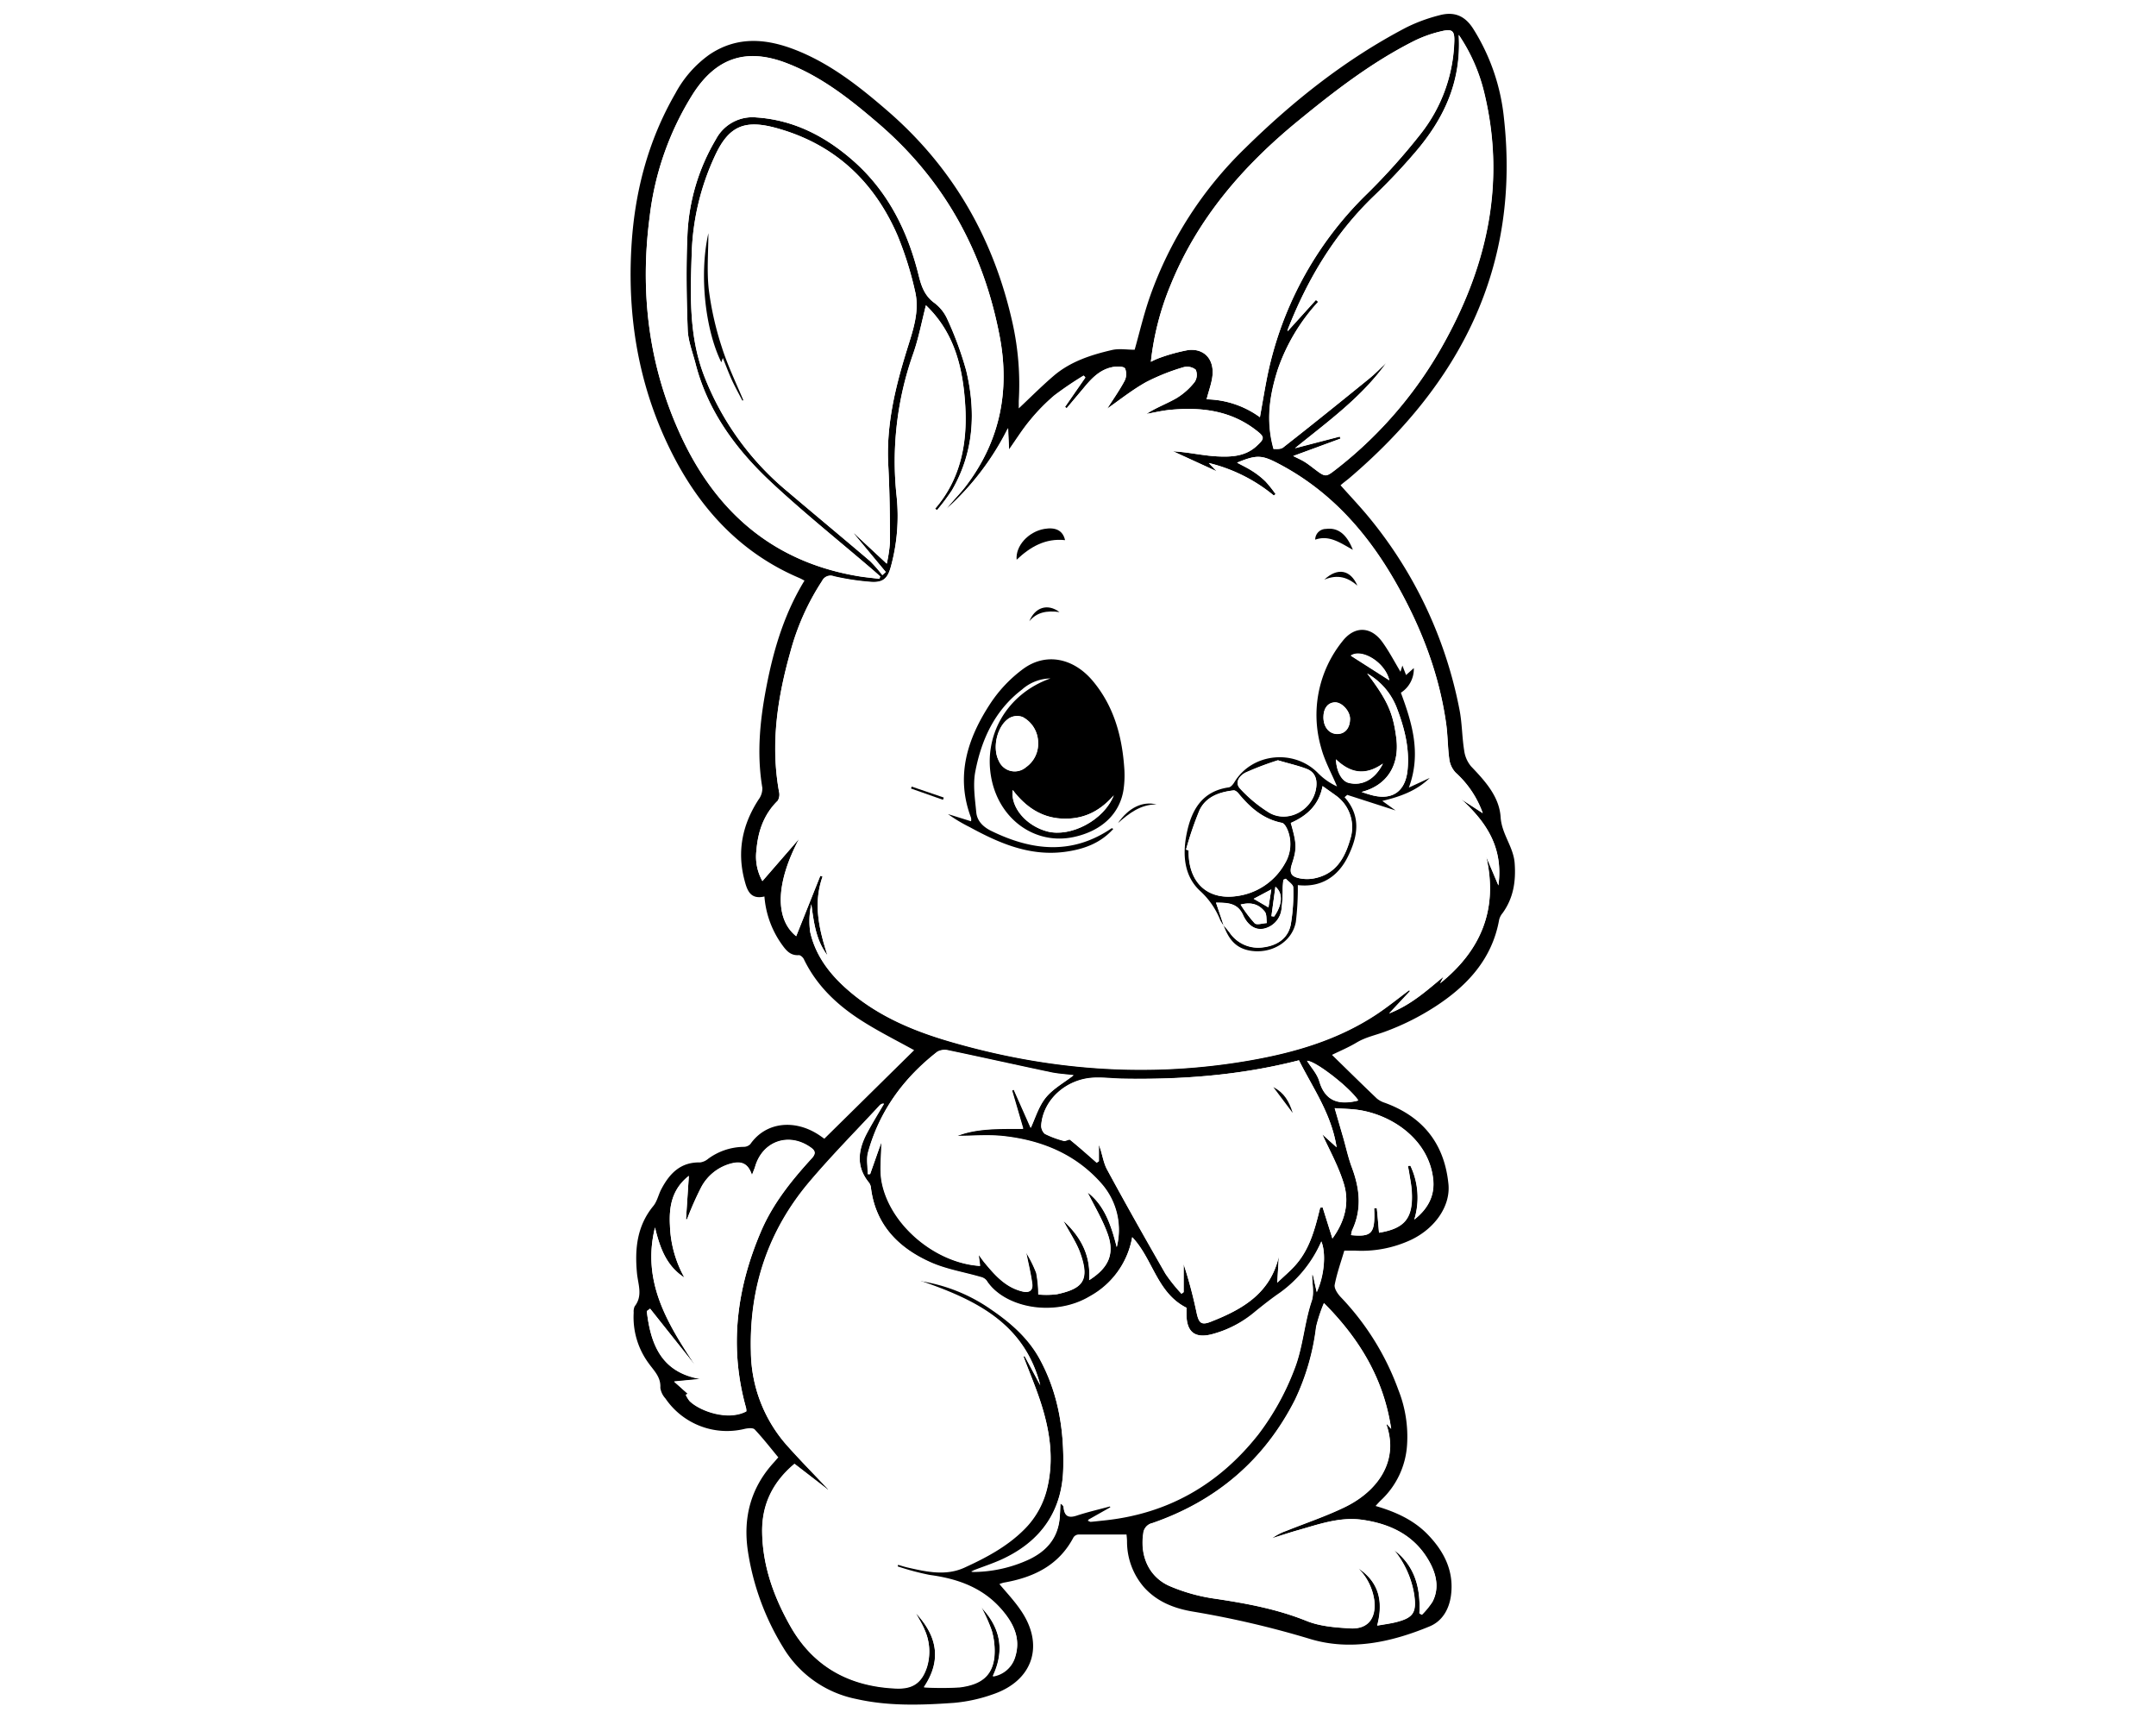 <svg xmlns="http://www.w3.org/2000/svg" viewBox="0 0 500 400"><defs><style>.cls-1{fill:#fff;}</style></defs><g id="Capa_1" data-name="Capa 1"><rect class="cls-1" width="500" height="400"/></g><g id="Capa_2" data-name="Capa 2"><path d="M308.9,244.61c3.52,3.44,6.94,6.81,10.41,10.12a5.51,5.51,0,0,0,1.87,1c8.82,3.23,13.8,9.48,14.73,18.84.5,5-3,10.19-8.59,12.89A27.13,27.13,0,0,1,314.26,290c-.78,0-1.56,0-2.5,0-.77,2.61-1.71,5.23-2.23,7.92-.16.83.66,2.06,1.35,2.8a61.42,61.42,0,0,1,13.43,21.61,29.28,29.28,0,0,1,2,12.75,19.19,19.19,0,0,1-6.07,12.82c-.4.38-.76.8-1.23,1.31,4.65,1.36,8.85,3.24,12.14,6.66,3.77,3.91,6.08,8.46,5.35,14.06-.42,3.21-2,6-5,7.22-8.94,3.7-18.41,5.72-27.74,2.88a218.11,218.11,0,0,0-27.18-6.34c-4.24-.72-8.23-2.25-11.26-5.62a16.14,16.14,0,0,1-3.95-10.58c0-.7-.1-1.4-.12-1.66-3.81,0-7.47,0-11.14,0a1.5,1.5,0,0,0-1.15.65c-3.44,6.55-9.3,9.31-16.19,10.51a7.53,7.53,0,0,0-1,.33c1.69,2,3.46,3.89,4.9,6,5.61,8.08,2.95,16.37-6.37,19.55a36.44,36.44,0,0,1-9.14,2c-7.53.53-15.1.79-22.56-.9a25.59,25.59,0,0,1-17-12,59.52,59.52,0,0,1-8.16-22.32c-1.15-7.77.67-14.7,6.06-20.57.33-.36.64-.75,1-1.14-1.82-2.2-3.55-4.43-5.48-6.48-.39-.41-1.57-.3-2.31-.13a17.27,17.27,0,0,1-18.39-7.05,4.69,4.69,0,0,1-1.18-2.45c.17-2.54-1.51-4-2.77-5.79a18,18,0,0,1-3.41-11.66,2.92,2.92,0,0,1,.23-1.46c1.94-2.48.77-5.1.53-7.72-.53-5.59,0-10.93,3.78-15.53.92-1.1,1.21-2.72,1.91-4,1.9-3.59,4.46-6.23,8.95-6.12a3.67,3.67,0,0,0,1.88-.85,14.18,14.18,0,0,1,8.16-2.76,2.21,2.21,0,0,0,1.6-.62c3.65-5.25,10.42-5.82,16-2.09.46.31.91.64,1.17.82L212,243.52c-4-2.21-8.12-4.27-12-6.73-5.73-3.62-10.6-8.16-13.6-14.42-.2-.4-.78-.91-1.15-.89-1.87.14-2.86-1-3.81-2.31a22,22,0,0,1-4.16-11.29c-3.37.8-4.05-1.58-4.66-3.92-1.72-6.68-.42-12.82,3.3-18.55a4.36,4.36,0,0,0,.88-2.7c-1.42-8.37-.46-16.62,1.21-24.82s4.13-16,8.56-23.26c-.49-.25-.83-.45-1.19-.6-12.89-5.48-22.07-15-28.58-27.1-8.21-15.34-11.33-31.84-10.4-49.13.68-12.84,3.77-25,10.27-36.22a26.23,26.23,0,0,1,7.84-8.91c6.53-4.41,13.4-3.72,20.22-1,8.05,3.21,14.76,8.55,21.24,14.16C221.12,39,230.52,55.5,234.84,75a65.55,65.55,0,0,1,1.42,18c0,.54,0,1.09,0,1.7,2.76-2.59,5.33-5.18,8.09-7.54,3.89-3.33,8.66-4.87,13.54-6,1.63-.38,3.42-.06,5.25-.06,1.07-3.75,2.09-8.19,3.59-12.45A89.25,89.25,0,0,1,288.8,34.32c11.19-11,23.38-20.66,37.33-27.95a38.07,38.07,0,0,1,7.58-2.8c3.57-1,6.08.11,8,3.19a47.8,47.8,0,0,1,7.07,20.62C352.63,62,338.59,89,312.89,110.9c-.64.54-1.31,1-2,1.63,2.38,2.68,4.74,5.15,6.88,7.79a99.85,99.85,0,0,1,20.69,44.19c.62,3.13.59,6.37,1.1,9.53a7.15,7.15,0,0,0,1.6,3.67c3.25,3.4,6.54,7,6.85,11.76.25,4,3,6.89,3.26,10.74.3,4.21-.3,8.06-2.81,11.53a3.85,3.85,0,0,0-.78,1.48c-1.63,9.2-7.44,15.4-14.88,20.22A58.46,58.46,0,0,1,321,239.3c-2.13.77-4.34,1.23-6.35,2.43S310.57,243.78,308.9,244.61ZM214.73,70.79c-1,4.06-1.73,7.78-3,11.32A74.79,74.79,0,0,0,207.93,115a44.37,44.37,0,0,1-1.29,16.33c-.8,3-1.89,3.92-5,3.63a58.29,58.29,0,0,1-8.22-1.27,2.17,2.17,0,0,0-2.76,1.07,56.82,56.82,0,0,0-7.37,16.51c-3,10.59-4.58,21.29-2.63,32.29a2.83,2.83,0,0,1-.29,2.17c-3.25,3.18-4.59,7.14-4.94,11.5a11.57,11.57,0,0,0,1.38,7.11l8.54-9.83c-5.43,10.21-5.71,18.58-.7,22.61l5.59-14,.54.16c-2.25,6.28-.81,12.3,1.13,18.31-2.68-3.5-3.17-7.66-3.75-11.86a17.8,17.8,0,0,0-.25,6.48c1.36,5.94,5.1,10.42,9.7,14.21,6.66,5.48,14.45,8.72,22.64,11.11,22.86,6.67,46,8.47,69.55,4.37,10.51-1.83,20.67-4.8,29.67-10.82,2.53-1.7,4.9-3.62,7.34-5.44l.2.22L322.15,235c5.21-2.08,8.81-5.43,12.63-8.56L334,228c9.47-7.61,13.48-17.17,10.7-29.32l2.81,6.62c1.19-8.87-2.89-14.75-8.63-20l5,3.25a23.08,23.08,0,0,0-6.28-9.39,5.61,5.61,0,0,1-1.47-3.06c-.39-2.75-.35-5.55-.74-8.3-1.66-11.87-6-22.83-11.92-33.15-6.44-11.18-14.76-20.57-26.29-26.79-4.47-2.41-5.54-2.52-10.27-.59,1.29.7,2.51,1.27,3.62,2a18.57,18.57,0,0,1,3,2.38,29.89,29.89,0,0,1,2.32,2.91l-.42.34a37.46,37.46,0,0,0-15.07-7.54l1.81,1.91L272,104.63c1,.09,1.86.16,2.76.27,2.47.31,4.93.78,7.42.92,3.29.17,6.6.05,9.24-2.4,1.93-1.78,1.89-2.1-.21-3.72-5.92-4.55-12.74-5.34-19.87-4.66-1.84.18-3.66.62-5.48.94,2.24-1.47,4.72-2.36,7-3.67a15.77,15.77,0,0,0,4.16-3.7,3,3,0,0,0,.27-2.88,3.18,3.18,0,0,0-2.86-.57,48.69,48.69,0,0,0-8.67,3.46c-3.22,1.81-6.14,4.17-9,6.14,1.26-2,2.77-4.11,4-6.39a3.49,3.49,0,0,0,.15-2.92c-.3-.5-1.81-.52-2.72-.36-3,.5-5,2.58-6.83,4.81l-4,4.76-.38-.3,4.69-6.86-.38-.43a80.58,80.58,0,0,0-6.78,4.59,44.32,44.32,0,0,0-5.67,5.79c-1.76,2.11-3.22,4.47-4.88,6.81l-.22-5A63,63,0,0,1,219.5,118c1.37-1.85,3.06-3.44,4.45-5.26,7.92-10.35,10.3-22,7.89-34.71-3.74-19.72-12.91-36.38-28.22-49.49-6.44-5.53-13.1-10.8-21.15-13.9-9.33-3.6-16.34-1.31-21.74,7.07a68.26,68.26,0,0,0-10.07,28.54c-2.32,17.71-.21,34.84,7.37,51.06,8.2,17.55,21.45,29,41,32.27,1.62.27,3.26.41,4.89.62l.22-.55c-.62-.54-1.22-1.09-1.84-1.62-7.89-6.76-16-13.26-23.61-20.36-8.08-7.58-14.58-16.39-17.4-27.4-.67-2.62-1.72-5.23-1.81-7.88-.27-7.25-.39-14.53-.07-21.77A47.21,47.21,0,0,1,166,32.33a9.57,9.57,0,0,1,9.4-5.1c8.69.58,16,4.39,22.41,10,8.15,7.16,12.75,16.47,15.31,26.85.61,2.51,1.43,4.61,3.65,6.21a9.62,9.62,0,0,1,3,3.85,78.19,78.19,0,0,1,4.32,11.78c2.3,9.58,1.79,19-3.29,27.74a47.73,47.73,0,0,1-3.47,4.63l-.47-.31c6-6.94,7.53-15.28,7-24S221.37,77.14,214.73,70.79Zm47.84,216.09a19.51,19.51,0,0,1-9.77,13.79c-8.26,5-20,2.71-24-3.68a2.45,2.45,0,0,0-1.36-.79c-3.88-1.13-8-1.77-11.61-3.41-7.46-3.34-12.78-8.72-13.84-17.33a2.31,2.31,0,0,0-.46-1.17c-3.07-3.77-2.5-7.67-.41-11.58,1.22-2.29,2.59-4.49,3.9-6.73a1.39,1.39,0,0,0-1,.43c-5.47,5.91-11.15,11.64-16.34,17.78-9.54,11.29-13.92,24.45-13.52,39.28a33.18,33.18,0,0,0,8.69,22.12c3,3.35,6.17,6.56,9.26,9.84l-.05.09-7.78-6c-5.1,4.26-7.61,9.5-7.51,15.86.12,7.8,2.69,14.94,6.47,21.64,5.36,9.52,13.75,14.07,24.52,14.54,3.88.17,6-1.23,7.23-4.95a12.3,12.3,0,0,0-.52-8.57c-.56-1.36-1.37-2.63-2.06-3.93,4.82,5.17,6.14,10.83,1.87,17.19a72.37,72.37,0,0,0,8.24,0c5.13-.62,7.61-2.76,8.1-7a16.74,16.74,0,0,0-.59-6.08,35.61,35.61,0,0,0-2.45-5.44c4.36,4.62,5.55,9.85,2.67,16a6.42,6.42,0,0,0,5.23-4.64c1.2-3.94-.25-7.22-2.72-10.25-4.43-5.44-10.41-7.62-17.13-8.52a60.67,60.67,0,0,1-7.49-2l.14-.51c.74.21,1.48.46,2.23.63,4.41,1,8.88,2,13.21,0,5-2.29,9.85-4.86,13.8-8.81a19.84,19.84,0,0,0,5.3-9.37c1.61-6.51.75-12.9-1.19-19.17-1.2-3.9-2.83-7.67-4.27-11.5l.25-.15c1.22,2.26,2.43,4.53,3.65,6.8-3.77-14.63-15.54-20-28.2-24.28a39,39,0,0,1,16.87,6.71c4.4,3,8.46,6.53,11.12,11.34,4.39,8,5.76,16.65,5.54,25.57-.24,9.32-4.71,16.27-13,20.52-2.62,1.34-5.47,2.22-8.36,3.37a31.25,31.25,0,0,0,13.5-2.94c3.94-1.9,6.5-4.79,7-9.25.13-1.21.14-2.43.21-3.64.49.29.7.59.73.9.18,1.95,1.07,2.5,3,1.87,2.54-.84,5.16-1.44,7.74-2.14l.18.32-5.31,3c.35.13.52.26.68.25,1.07-.09,2.13-.22,3.19-.33,14.75-1.55,26.56-8.35,35.7-19.95a60.08,60.08,0,0,0,8.35-15.08c2-5.1,2.28-10.62,4-15.78.63-1.83.1-4,.1-6.07l.18,0c.27,1.21.54,2.42.89,4,1.79-3.81,2.19-9.06,1.08-11.69a28.86,28.86,0,0,1-9.59,11.91c-2,1.37-3.85,2.84-5.71,4.34A25.87,25.87,0,0,1,281,309.4c-3.82,1-5.76-.49-5.85-4.41,0-.63,0-1.27,0-1.74C268.28,299.81,267.37,291.9,262.57,286.88ZM198,123.71l.13,0,7.52,7a33.06,33.06,0,0,0,.75-5.1c0-6-.09-12-.41-17.92-.48-9.21,1.66-18,4.35-26.62,1.37-4.42,3-8.91,1.86-13.58a79.15,79.15,0,0,0-4.1-13C202.6,41.92,193.38,33.35,180,29.68c-7.54-2.06-11.14-.31-14.33,6.76a57.64,57.64,0,0,0-5.24,22.1c-.3,9.63-.74,19.19,2.86,28.58A65.53,65.53,0,0,0,182.65,114c6.34,5.39,12.76,10.7,19.1,16.1a29.89,29.89,0,0,1,2.86,3.27l.8-.72ZM301.24,245.87c-13.67,3.51-27.34,4.5-41.14,4.22-2.14-.05-4.28-.32-6.41-.22-6.42.28-11.78,5.12-12.22,11a2.5,2.5,0,0,0,.83,2,21.89,21.89,0,0,0,4.38,1.63c.44.13,1.22-.45,1.48-.24,2.1,1.7,4.11,3.52,6.16,5.3l.52-.34v-3.8c.77,1.92,1,4,1.87,5.68,4.4,8.13,9,16.19,13.56,24.2A37.81,37.81,0,0,0,274,300l.51-.37V293.1a106.64,106.64,0,0,1,3,11.26c.52,2.41,1.09,3,3.31,2.1,7.25-2.84,13.78-6.51,15.77-15.12-.11,1.81-.22,3.62-.37,6.07,1.63-1.54,2.86-2.59,3.95-3.77,3.58-3.81,4.81-8.72,6-13.62l.58-.06L309,287.2c2.89-3.95,4-8.26,2.66-12.66-1.23-4.11-3.4-8-5-11.49l3.31,3C308.77,258.3,304.52,252.39,301.24,245.87Zm-1.33-140.13c1.09.55,1.93.92,2.7,1.39s1.51,1.07,2.25,1.63c2.63,2,2.61,1.95,5.22-.09A95.39,95.39,0,0,0,335.2,79c10-18.19,14-37.32,8.95-57.84a40.84,40.84,0,0,0-5.83-13.08c.65,11-3.54,19.58-10.07,27.2-3,3.52-6.2,6.9-9.54,10.1-9.14,8.74-15.46,19.27-20,30.94a1.46,1.46,0,0,0-.07.48l6.56-7.25.53.43a44.42,44.42,0,0,0-9.35,15.6c-1.89,5.89-2.86,11.88-1,18.5.36-.05,1.56.16,2.21-.34,6.67-5.22,13.27-10.54,19.85-15.88,1.44-1.16,2.73-2.5,4.09-3.76-5.73,8-13.61,13.66-21.18,19.8l10.39-2.7.17.48ZM329.17,374.1l.6.33a18.47,18.47,0,0,0,2.45-3c1.51-2.89,1-5.85-.35-8.62-3.3-6.5-9-9.42-15.93-10.4-5.15-.73-10,1-14.84,2.39-2,.57-4,1.25-6.06,1.88a12.69,12.69,0,0,1,3.22-1.72c4.56-1.83,9.24-3.39,13.64-5.53,7.31-3.56,12.48-10.36,9.7-18.83,0-.12,0-.28,0-.42l1,1.13c-1.69-11.41-7.16-20.71-15.58-29.16a35.25,35.25,0,0,0-1.82,5.51,54.2,54.2,0,0,1-4.9,16.93c-7.12,14-18.26,23.45-33.06,28.57a2.7,2.7,0,0,0-2.13,2.46c-.76,5.14,1.26,9.94,6,12.09a41.31,41.31,0,0,0,10.79,3c7.19,1.08,14.24,2.38,21.06,5.13,3.12,1.26,6.75,1.54,10.18,1.73,4.09.22,6-2.37,5.55-6.46a13,13,0,0,0-3.72-7.47c4.81,3.19,5.87,7.72,4.39,13.29,1.67-.3,3.08-.47,4.44-.82,3.92-1,4.72-2.21,4.15-6.29a21.63,21.63,0,0,0-4.67-10.42C328.17,363.14,329.48,368.29,329.17,374.1Zm-37-277.35c.54-3,1-5.68,1.49-8.34A81.85,81.85,0,0,1,317.1,44.88a146.18,146.18,0,0,0,12.38-13.83,36.28,36.28,0,0,0,7.79-21.13c.12-2.75-.36-3.31-3-2.67A28.88,28.88,0,0,0,328,9.46c-9.94,5-18.67,11.76-27.21,18.77C288.19,38.59,277.75,50.67,271.51,66a64.66,64.66,0,0,0-4.61,17.9,16.9,16.9,0,0,1,1.76-.81,41.3,41.3,0,0,1,6.93-1.92c3.38-.37,5.69,1.75,5.64,5.17,0,2.07-.89,4.12-1.4,6.26A21.66,21.66,0,0,1,292.2,96.75Zm-45.6,186.3c4.34,4,6.38,8.34,6,13.8,4.48-2.85,5.95-6,4.31-10.68-1.21-3.4-3.13-6.56-4.67-9.67,3.93,3,5.47,7.61,6.76,12.68a16.26,16.26,0,0,0-3.51-14.57c-6.14-7-14.21-10.24-23.26-11.15-3.45-.34-7,0-10.31,0,4.68-1.84,9.79-1.66,15.36-1.67-.94-3.23-1.76-6.05-2.59-8.87l.42-.21,3.93,8.86c1-2.16,1.81-4.94,3.48-7s4.23-3.46,6.44-5.18c-1.76-.22-3.55-.31-5.28-.67-7.93-1.67-15.83-3.44-23.76-5.1a3.54,3.54,0,0,0-2.55.31c-7.8,6.07-13.41,13.71-16.06,23.31-.43,1.58-.06,3.38-.06,5.07h.53c.83-2.33,1.65-4.66,2.62-7.39,0,3.4-.45,6.38.08,9.17,1.9,10,12.47,18.84,22.81,19.47-.1-.76-.2-1.51-.34-2.6.63.83,1,1.41,1.47,1.95,2.38,2.87,4.83,5.64,8.69,6.57,1.59.39,2.46-.22,2.27-1.76-.29-2.23-.84-4.43-1.4-7.23a28,28,0,0,1,2.34,4.7,27.53,27.53,0,0,1,.48,5,20.56,20.56,0,0,0,4.23-.05c6.08-1.28,7.7-3.22,5.53-9.41C249.72,288.21,248.15,286,246.6,283.05Zm-95.82,20.41L150,304c.9,7.72,3.39,14.19,12.48,15.73l-6.15.59,3.18,2.84-.47.24a7.13,7.13,0,0,0,.89,1.44c2.39,2.33,8.89,4.65,13.16,2.38a3.8,3.8,0,0,0-.08-.82c-3.95-14.06-2.19-27.66,3.46-40.87,2.75-6.44,7.11-11.85,11.8-17,1.22-1.33.55-1.95-.51-2.66-5-3.34-10.9-1.22-12.62,4.56-.16.54-.39,1.05-.75,2-.88-2.66-2.37-3.2-4.5-2.74a11,11,0,0,0-7.35,5.73,74,74,0,0,0-3.21,7.28l-.24,0c.22-3.27.43-6.54.66-10.06-3.92,3.07-4.62,7.1-4.38,11.52a26.48,26.48,0,0,0,3.37,12.07c-4.26-2.72-5.73-7.06-6.84-11.63-3.1,12.55,2.86,22.21,9.29,31.93Zm169-17.61c6-1,8-3.39,7.63-9.66-.08-1.34-.35-2.68-.56-4-.09-.62-.22-1.22-.34-1.83l.59-.05a17.25,17.25,0,0,1,.9,12.49c3.12-2.44,4.82-5.52,4.37-9.43-1-8.86-9.07-14.55-16.78-15.9-2-.35-4-.34-6.05-.5.74,2.55,1.38,4.72,2,6.89s1.15,4.66,2,6.89c1.81,4.86,2.35,9.65.06,14.5a5.3,5.3,0,0,0-.25,1.16c4.86.46,5.59-.41,5.34-6.21l.62-.06C319.48,282,319.64,283.84,319.81,285.85ZM315,255.15C312.84,252,305.08,246,303.1,246c1,1.61,2.34,3,2.84,4.74,1.38,4.64,4.48,5.5,8.66,4.57Z"/><path class="cls-1" d="M214.73,70.79c6.64,6.35,8.57,14.58,9.1,23.18s-1,17.07-7,24l.47.31a47.73,47.73,0,0,0,3.47-4.63c5.08-8.76,5.59-18.16,3.29-27.74a78.19,78.19,0,0,0-4.32-11.78,9.62,9.62,0,0,0-3-3.85c-2.22-1.6-3-3.7-3.65-6.21C210.58,53.7,206,44.39,197.83,37.23c-6.39-5.61-13.72-9.42-22.41-10a9.57,9.57,0,0,0-9.4,5.1,47.21,47.21,0,0,0-6.6,22.33c-.32,7.24-.2,14.52.07,21.77.09,2.65,1.14,5.26,1.81,7.88,2.82,11,9.32,19.82,17.4,27.4,7.57,7.1,15.72,13.6,23.61,20.36.62.53,1.22,1.08,1.84,1.62l-.22.55c-1.63-.21-3.27-.35-4.89-.62-19.56-3.27-32.81-14.72-41-32.27-7.58-16.22-9.69-33.35-7.37-51.06a68.26,68.26,0,0,1,10.07-28.54c5.4-8.38,12.41-10.67,21.74-7.07,8.05,3.1,14.71,8.37,21.15,13.9,15.31,13.11,24.48,29.77,28.22,49.49,2.41,12.71,0,24.36-7.89,34.71-1.39,1.82-3.08,3.41-4.45,5.26a63,63,0,0,0,14.3-18.73l.22,5c1.66-2.34,3.12-4.7,4.88-6.81a44.32,44.32,0,0,1,5.67-5.79,80.58,80.58,0,0,1,6.78-4.59l.38.43L247,94.36l.38.3,4-4.76c1.84-2.23,3.82-4.31,6.83-4.81.91-.16,2.42-.14,2.72.36a3.49,3.49,0,0,1-.15,2.92c-1.23,2.28-2.74,4.42-4,6.39,2.83-2,5.75-4.33,9-6.14a48.69,48.69,0,0,1,8.67-3.46,3.18,3.18,0,0,1,2.86.57,3,3,0,0,1-.27,2.88,15.77,15.77,0,0,1-4.16,3.7c-2.25,1.31-4.73,2.2-7,3.67,1.82-.32,3.64-.76,5.48-.94,7.13-.68,13.95.11,19.87,4.66,2.1,1.62,2.14,1.94.21,3.72-2.64,2.45-5.95,2.57-9.24,2.4-2.49-.14-4.95-.61-7.42-.92-.9-.11-1.81-.18-2.76-.27l10.11,4.66-1.81-1.91a37.46,37.46,0,0,1,15.07,7.54l.42-.34a29.89,29.89,0,0,0-2.32-2.91,18.57,18.57,0,0,0-3-2.38c-1.11-.73-2.33-1.3-3.62-2,4.73-1.93,5.8-1.82,10.27.59,11.53,6.22,19.85,15.61,26.29,26.79C329.39,145,333.7,156,335.36,167.82c.39,2.75.35,5.55.74,8.3a5.61,5.61,0,0,0,1.47,3.06,23.08,23.08,0,0,1,6.28,9.39l-5-3.25c5.74,5.24,9.82,11.12,8.63,20l-2.81-6.62c2.78,12.15-1.23,21.71-10.7,29.32l.83-1.54C331,229.6,327.36,233,322.15,235l4.85-5.22-.2-.22c-2.44,1.82-4.81,3.74-7.34,5.44-9,6-19.16,9-29.67,10.82-23.52,4.1-46.69,2.3-69.55-4.37-8.19-2.39-16-5.63-22.64-11.11-4.6-3.79-8.34-8.27-9.7-14.21a17.8,17.8,0,0,1,.25-6.48c.58,4.2,1.07,8.36,3.75,11.86-1.94-6-3.38-12-1.13-18.31l-.54-.16-5.59,14c-5-4-4.73-12.4.7-22.61l-8.54,9.83a11.57,11.57,0,0,1-1.38-7.11c.35-4.36,1.69-8.32,4.94-11.5a2.83,2.83,0,0,0,.29-2.17c-2-11-.35-21.7,2.63-32.29a56.82,56.82,0,0,1,7.37-16.51,2.17,2.17,0,0,1,2.76-1.07,58.29,58.29,0,0,0,8.22,1.27c3.12.29,4.21-.67,5-3.63A44.37,44.37,0,0,0,207.93,115a74.79,74.79,0,0,1,3.83-32.84C213,78.57,213.68,74.85,214.73,70.79Zm69.06,143.83-.08-.07c1.11,3,2.62,5.29,6.21,5.89,4.78.8,9.67-1.93,10.55-6.68a65.56,65.56,0,0,0,.46-8.53c5.28.61,9.26-1.85,11.61-6.6,2.24-4.53,3.2-9.28-.77-13.78l.62-.54,11.21,3.61-3.08-2.21c4.26-1,8-2.39,11-5.33l-4.84,2.24c2.92-7.84.77-14.9-1.85-22a6.54,6.54,0,0,0,3-5.71l-1.8,1.61-.85-2.2-.44,1.44c-1.38-2.29-2.63-4.71-4.2-6.88-2.65-3.68-6.45-3.8-9.25-.21a27.26,27.26,0,0,0-4.93,24.79c.82,3.07,2.42,5.93,3.66,8.89a14.69,14.69,0,0,1-4.32-3c-5.55-5.77-15.37-4.79-19.47,2-.3.5-.82,1.15-1.3,1.22-6.24.87-8.68,5.31-9.77,10.69-1,4.9-.67,10,3.28,13.48a18.22,18.22,0,0,1,4.52,6.66A9.21,9.21,0,0,0,283.79,214.62Zm-25.6-22.41c-.27-.11-.36-.17-.39-.15-9.17,6.25-18.49,5.23-27.91.62-1.85-.9-3.29-2.25-3.48-4.29-.3-3.14-.81-6.42-.23-9.45,1.43-7.49,4.55-14.25,10.84-19.05a10.13,10.13,0,0,1,6.59-2.57c-10.18,3.59-15.72,13.37-13.65,23.41,1.95,9.46,10.27,15.28,19.1,13.35,6.44-1.4,10.67-5.38,11.51-11.05a23.15,23.15,0,0,0,.13-5.33c-.55-7.31-2.51-14.15-7.33-19.87-4.43-5.25-10.75-6.55-16-2.78a31.56,31.56,0,0,0-7.72,8.12c-5.29,8.08-8.12,16.78-4.45,26.47a2.38,2.38,0,0,1,0,.8l-5.36-1.67a35.68,35.68,0,0,0,5,3c6.88,3.8,14,6.84,22.11,5.76C251.21,197,255.13,195.62,258.19,192.21Zm-11.18-67c-.52-2.21-2.21-3.06-4.83-2.6-3.7.65-6.7,4-6.4,7.14C238.94,126.8,242.46,124.76,247,125.25Zm66.73,2.24c-1.46-3.72-3.54-5.2-6.23-4.84a2.49,2.49,0,0,0-2.5,2.49C308.23,124,310.74,125.82,313.74,127.49Zm1.05,8.3c-1.56-3.62-4.54-4.3-7.67-1.38C310.31,133.08,312.64,133.94,314.79,135.79Zm-76.08,8.27c1.74-2.12,4.07-2.52,7-2.13C242.92,139.85,240,140.84,238.71,144.06Zm20.56,46.8c2.58-2.27,5.23-4.34,8.94-4.33C264.94,185.73,261.75,187.29,259.27,190.86Zm-47.84-8.46-.15.45,7.41,2.61.18-.52Z"/><path class="cls-1" d="M262.57,286.88c4.8,5,5.71,12.93,12.6,16.37,0,.47,0,1.11,0,1.74.09,3.92,2,5.36,5.85,4.41a25.87,25.87,0,0,0,10.11-5.33c1.86-1.5,3.75-3,5.71-4.34a28.86,28.86,0,0,0,9.59-11.91c1.11,2.63.71,7.88-1.08,11.69-.35-1.54-.62-2.75-.89-4l-.18,0c0,2,.53,4.24-.1,6.07-1.76,5.16-2,10.68-4,15.78a60.08,60.08,0,0,1-8.35,15.08c-9.14,11.6-21,18.4-35.7,19.95-1.06.11-2.12.24-3.19.33-.16,0-.33-.12-.68-.25l5.31-3-.18-.32c-2.58.7-5.2,1.3-7.74,2.14-1.92.63-2.81.08-3-1.87,0-.31-.24-.61-.73-.9-.07,1.21-.08,2.43-.21,3.64-.49,4.46-3.05,7.35-7,9.25a31.25,31.25,0,0,1-13.5,2.94c2.89-1.15,5.74-2,8.36-3.37,8.34-4.25,12.81-11.2,13-20.52.22-8.92-1.15-17.6-5.54-25.57-2.66-4.81-6.72-8.29-11.12-11.34a39,39,0,0,0-16.87-6.71c12.66,4.32,24.43,9.65,28.2,24.28-1.22-2.27-2.43-4.54-3.65-6.8l-.25.15c1.44,3.83,3.07,7.6,4.27,11.5,1.94,6.27,2.8,12.66,1.19,19.17a19.84,19.84,0,0,1-5.3,9.37c-3.95,3.95-8.81,6.52-13.8,8.81-4.33,2-8.8,1.06-13.21,0-.75-.17-1.49-.42-2.23-.63l-.14.51a60.67,60.67,0,0,0,7.49,2c6.72.9,12.7,3.08,17.13,8.52,2.47,3,3.92,6.31,2.72,10.25a6.42,6.42,0,0,1-5.23,4.64c2.88-6.13,1.69-11.36-2.67-16A35.61,35.61,0,0,1,230,378.1a16.74,16.74,0,0,1,.59,6.08c-.49,4.28-3,6.42-8.1,7a72.37,72.37,0,0,1-8.24,0c4.27-6.36,3-12-1.87-17.19.69,1.3,1.5,2.57,2.06,3.93a12.3,12.3,0,0,1,.52,8.57c-1.18,3.72-3.35,5.12-7.23,4.95-10.77-.47-19.16-5-24.52-14.54-3.78-6.7-6.35-13.84-6.47-21.64-.1-6.36,2.41-11.6,7.51-15.86l7.78,6,.05-.09c-3.09-3.28-6.25-6.49-9.26-9.84a33.18,33.18,0,0,1-8.69-22.12c-.4-14.83,4-28,13.52-39.28,5.19-6.14,10.87-11.87,16.34-17.78a1.39,1.39,0,0,1,1-.43c-1.31,2.24-2.68,4.44-3.9,6.73-2.09,3.91-2.66,7.81.41,11.58a2.31,2.31,0,0,1,.46,1.17c1.06,8.61,6.38,14,13.84,17.33,3.65,1.64,7.73,2.28,11.61,3.41a2.45,2.45,0,0,1,1.36.79c4.06,6.39,15.75,8.66,24,3.68A19.51,19.51,0,0,0,262.57,286.88Z"/><path class="cls-1" d="M198,123.71l7.43,8.92-.8.72a29.89,29.89,0,0,0-2.86-3.27c-6.34-5.4-12.76-10.71-19.1-16.1a65.53,65.53,0,0,1-19.39-26.86c-3.6-9.39-3.16-19-2.86-28.58a57.64,57.64,0,0,1,5.24-22.1c3.19-7.07,6.79-8.82,14.33-6.76,13.41,3.67,22.63,12.24,28.11,24.81a79.15,79.15,0,0,1,4.1,13c1.13,4.67-.49,9.16-1.86,13.58-2.69,8.67-4.83,17.41-4.35,26.62.32,6,.38,12,.41,17.92a33.06,33.06,0,0,1-.75,5.1l-7.52-7ZM172.16,92.88l.22,0c-1.68-4.1-3.63-8.13-5-12.34a72.07,72.07,0,0,1-3-13.23c-.51-4.33-.11-8.78-.11-13.17-2.16,9.71-.68,22.44,3,29.93l.35-1c.76,1.86,1.37,3.53,2.11,5.14S171.35,91.31,172.16,92.88Z"/><path class="cls-1" d="M301.24,245.87c3.28,6.52,7.53,12.43,8.73,20.15l-3.31-3c1.57,3.54,3.74,7.38,5,11.49,1.32,4.4.23,8.71-2.66,12.66L306.73,280l-.58.06c-1.22,4.9-2.45,9.81-6,13.62-1.09,1.18-2.32,2.23-3.95,3.77.15-2.45.26-4.26.37-6.07-2,8.61-8.52,12.28-15.77,15.12-2.22.87-2.79.31-3.31-2.1a106.64,106.64,0,0,0-3-11.26v6.49L274,300a37.81,37.81,0,0,1-3.72-4.62c-4.61-8-9.16-16.07-13.56-24.2-.91-1.68-1.1-3.76-1.87-5.68v3.8l-.52.34c-2-1.78-4.06-3.6-6.16-5.3-.26-.21-1,.37-1.48.24a21.89,21.89,0,0,1-4.38-1.63,2.5,2.5,0,0,1-.83-2c.44-5.89,5.8-10.73,12.22-11,2.13-.1,4.27.17,6.41.22C273.9,250.37,287.57,249.38,301.24,245.87Zm-1.44,12.21c-.87-2.73-1.95-4.64-4.5-6Z"/><path class="cls-1" d="M299.91,105.74l10.95-4-.17-.48-10.39,2.7c7.57-6.14,15.45-11.78,21.18-19.8-1.36,1.26-2.65,2.6-4.09,3.76-6.58,5.34-13.18,10.66-19.85,15.88-.65.5-1.85.29-2.21.34-1.86-6.62-.89-12.61,1-18.5A44.42,44.42,0,0,1,305.68,70l-.53-.43-6.56,7.25a1.46,1.46,0,0,1,.07-.48c4.59-11.67,10.91-22.2,20-30.94,3.34-3.2,6.53-6.58,9.54-10.1,6.53-7.62,10.72-16.21,10.07-27.2a40.84,40.84,0,0,1,5.83,13.08c5.09,20.52,1,39.65-8.95,57.84a95.39,95.39,0,0,1-25.12,29.63c-2.61,2-2.59,2.07-5.22.09-.74-.56-1.47-1.14-2.25-1.63S301,106.29,299.91,105.74Z"/><path class="cls-1" d="M329.17,374.1c.31-5.81-1-11-5.85-14.66A21.63,21.63,0,0,1,328,369.86c.57,4.08-.23,5.28-4.15,6.29-1.36.35-2.77.52-4.44.82,1.48-5.57.42-10.1-4.39-13.29a13,13,0,0,1,3.72,7.47c.47,4.09-1.46,6.68-5.55,6.46-3.43-.19-7.06-.47-10.18-1.73-6.82-2.75-13.87-4.05-21.06-5.13a41.31,41.31,0,0,1-10.79-3c-4.75-2.15-6.77-7-6-12.09a2.7,2.7,0,0,1,2.13-2.46c14.8-5.12,25.94-14.54,33.06-28.57a54.2,54.2,0,0,0,4.9-16.93,35.25,35.25,0,0,1,1.82-5.51c8.42,8.45,13.89,17.75,15.58,29.16l-1-1.13c0,.14-.09.3,0,.42,2.78,8.47-2.39,15.27-9.7,18.83-4.4,2.14-9.08,3.7-13.64,5.53A12.69,12.69,0,0,0,295,356.7c2-.63,4-1.31,6.06-1.88,4.85-1.36,9.69-3.12,14.84-2.39,6.89,1,12.63,3.9,15.93,10.4,1.4,2.77,1.86,5.73.35,8.62a18.47,18.47,0,0,1-2.45,3Z"/><path class="cls-1" d="M292.2,96.75a21.66,21.66,0,0,0-12.37-4.16c.51-2.14,1.37-4.19,1.4-6.26,0-3.42-2.26-5.54-5.64-5.17a41.3,41.3,0,0,0-6.93,1.92,16.9,16.9,0,0,0-1.76.81A64.66,64.66,0,0,1,271.51,66c6.24-15.32,16.68-27.4,29.3-37.76,8.54-7,17.27-13.79,27.21-18.77a28.88,28.88,0,0,1,6.21-2.21c2.68-.64,3.16-.08,3,2.67a36.28,36.28,0,0,1-7.79,21.13A146.18,146.18,0,0,1,317.1,44.88a81.85,81.85,0,0,0-23.41,43.53C293.17,91.07,292.74,93.74,292.2,96.75Z"/><path class="cls-1" d="M246.6,283.05c1.55,2.92,3.12,5.16,4,7.65,2.17,6.19.55,8.13-5.53,9.41a20.56,20.56,0,0,1-4.23.05,27.53,27.53,0,0,0-.48-5,28,28,0,0,0-2.34-4.7c.56,2.8,1.11,5,1.4,7.23.19,1.54-.68,2.15-2.27,1.76-3.86-.93-6.31-3.7-8.69-6.57-.44-.54-.84-1.12-1.47-1.95.14,1.09.24,1.84.34,2.6C217,292.86,206.42,284,204.52,274c-.53-2.79-.08-5.77-.08-9.17-1,2.73-1.79,5.06-2.62,7.39h-.53c0-1.69-.37-3.49.06-5.07,2.65-9.6,8.26-17.24,16.06-23.31a3.54,3.54,0,0,1,2.55-.31c7.93,1.66,15.83,3.43,23.76,5.1,1.73.36,3.52.45,5.28.67-2.21,1.72-4.76,3.1-6.44,5.18s-2.46,4.85-3.48,7l-3.93-8.86-.42.21c.83,2.82,1.65,5.64,2.59,8.87-5.57,0-10.68-.17-15.36,1.67,3.36,0,6.86-.29,10.31,0,9,.91,17.12,4.11,23.26,11.15A16.26,16.26,0,0,1,259,289.18c-1.29-5.07-2.83-9.69-6.76-12.68,1.54,3.11,3.46,6.27,4.67,9.67,1.64,4.64.17,7.83-4.31,10.68C253,291.39,250.94,287,246.6,283.05Z"/><path class="cls-1" d="M150.78,303.46l10.41,13.15c-6.43-9.72-12.39-19.38-9.29-31.93,1.11,4.57,2.58,8.91,6.84,11.63a26.48,26.48,0,0,1-3.37-12.07c-.24-4.42.46-8.45,4.38-11.52-.23,3.52-.44,6.79-.66,10.06l.24,0a74,74,0,0,1,3.21-7.28,11,11,0,0,1,7.35-5.73c2.13-.46,3.62.08,4.5,2.74.36-.93.59-1.44.75-2,1.72-5.78,7.59-7.9,12.62-4.56,1.06.71,1.73,1.33.51,2.66-4.69,5.12-9.05,10.53-11.8,17-5.65,13.21-7.41,26.81-3.46,40.87a3.8,3.8,0,0,1,.08.82c-4.27,2.27-10.77-.05-13.16-2.38a7.13,7.13,0,0,1-.89-1.44l.47-.24-3.18-2.84,6.15-.59c-9.09-1.54-11.58-8-12.48-15.73Z"/><path class="cls-1" d="M319.81,285.85c-.17-2-.33-3.87-.49-5.72l-.62.06c.25,5.8-.48,6.67-5.34,6.21a5.3,5.3,0,0,1,.25-1.16c2.29-4.85,1.75-9.64-.06-14.5-.83-2.23-1.32-4.59-2-6.89s-1.26-4.34-2-6.89c2.06.16,4.09.15,6.05.5,7.71,1.35,15.77,7,16.78,15.9.45,3.91-1.25,7-4.37,9.43a17.25,17.25,0,0,0-.9-12.49l-.59.05c.12.61.25,1.21.34,1.83.21,1.33.48,2.67.56,4C327.82,282.46,325.84,284.89,319.81,285.85Z"/><path class="cls-1" d="M315,255.15l-.37.12c-4.18.93-7.28.07-8.66-4.57-.5-1.69-1.85-3.13-2.84-4.74C305.08,246,312.84,252,315,255.15Z"/><path d="M258.19,192.21c-3.06,3.41-7,4.75-11.24,5.32-8.14,1.08-15.23-2-22.11-5.76a35.68,35.68,0,0,1-5-3l5.36,1.67a2.38,2.38,0,0,0,0-.8c-3.67-9.69-.84-18.39,4.45-26.47a31.56,31.56,0,0,1,7.72-8.12c5.23-3.77,11.55-2.47,16,2.78,4.82,5.72,6.78,12.56,7.33,19.87a23.15,23.15,0,0,1-.13,5.33c-.84,5.67-5.07,9.65-11.51,11.05-8.83,1.93-17.15-3.89-19.1-13.35-2.07-10,3.47-19.82,13.65-23.41a10.13,10.13,0,0,0-6.59,2.57c-6.29,4.8-9.41,11.56-10.84,19.05-.58,3-.07,6.31.23,9.45.19,2,1.63,3.39,3.48,4.29,9.42,4.61,18.74,5.63,27.91-.62C257.83,192,257.92,192.1,258.19,192.21Zm-17.44-20a6.77,6.77,0,0,0-3.57-5.92,3.62,3.62,0,0,0-3.1.24c-2.89,1.8-4,6.95-2.43,9.94a4,4,0,0,0,6.29,1.44A6.61,6.61,0,0,0,240.75,172.18Zm17.55,12.23c-3.5,4-7.49,5.64-12.16,5.39s-8.34-2.76-11.28-6.62c-.55,4.07,3.19,8.34,8.06,9.61C248.29,194.18,256,190.23,258.3,184.41Z"/><path d="M283.79,214.62a9.21,9.21,0,0,1-.78-1.21,18.22,18.22,0,0,0-4.52-6.66c-3.95-3.52-4.27-8.58-3.28-13.48,1.09-5.38,3.53-9.82,9.77-10.69.48-.07,1-.72,1.3-1.22,4.1-6.78,13.92-7.76,19.47-2a14.69,14.69,0,0,0,4.32,3c-1.24-3-2.84-5.82-3.66-8.89a27.26,27.26,0,0,1,4.93-24.79c2.8-3.59,6.6-3.47,9.25.21,1.57,2.17,2.82,4.59,4.2,6.88l.44-1.44.85,2.2,1.8-1.61a6.54,6.54,0,0,1-3,5.71c2.62,7.06,4.77,14.12,1.85,22l4.84-2.24c-3,2.94-6.76,4.33-11,5.33l3.08,2.21-11.21-3.61-.62.54c4,4.5,3,9.25.77,13.78-2.35,4.75-6.33,7.21-11.61,6.6a65.56,65.56,0,0,1-.46,8.53c-.88,4.75-5.77,7.48-10.55,6.68-3.59-.6-5.1-2.91-6.2-5.89.47.59,1,1.17,1.42,1.76a8,8,0,0,0,7.62,3.39c3.19-.37,5.85-1.94,6.53-5.25a42.38,42.38,0,0,0,.58-8.66c0-.68-1.11-1.37-1.71-2l-.59.25c-.05.65-.11,1.3-.14,1.95a37.16,37.16,0,0,1-.28,4.85,5.25,5.25,0,0,1-4.25,4.56c-2.23.37-3.82-1.32-4.64-3.15-1.32-2.95-3.69-2.87-6.3-2.92ZM275.06,197l.58.19c-.14,7.35,4.28,11.65,11.32,10.56A15,15,0,0,0,298,200.16a8.66,8.66,0,0,0,.75-7.21c-.26-.81-.86-2-1.48-2.13-4.42-.88-7.47-3.61-10.18-6.94-.23-.28-.67-.63-1-.59-3.31.37-6.43,1.45-7.93,4.59A78.15,78.15,0,0,0,275.06,197Zm31.66-14.74c-.82,4.4-3.64,6.92-7.34,8.57,1.4,4.88,1.42,6,.27,9.51-.68,2.11-.22,3,2,3.37a8.6,8.6,0,0,0,3,0c5.06-.93,7.2-4.59,8.5-9.1a9,9,0,0,0-3.23-10.06C308.91,183.82,307.92,183.14,306.72,182.28Zm-10.3-6a68.06,68.06,0,0,0-7.57,2.87c-1.24.63-2.73,2.24-1.17,3.8a32.25,32.25,0,0,0,6.69,5.5c4.44,2.54,10.17-.72,10.87-5.84.27-2-.32-3.6-2.23-4.33S299,177.08,296.42,176.32Zm19.31,7.33c.84.29,1.37.48,1.91.65,5,1.53,8.28-.5,8.79-5.71.48-5-.72-9.74-2.49-14.36a15.64,15.64,0,0,0-6.87-8c4.76,6.29,6,9.19,6.76,15.06C324.6,177.49,321.64,182.16,315.73,183.65Zm-8.81-17.3c0,2.32,1.37,3.92,3.29,3.87,1.75,0,2.88-1.41,2.88-3.49,0-1.83-1.9-3.9-3.53-3.83S306.91,164.26,306.92,166.35Zm13.78,10.76c-4.21,2.95-7.63,2.1-10.87-1,.13,2.93,1.37,5.07,3,5.45C315.87,182.31,318.85,180.78,320.7,177.11Zm-33,32.65A29.56,29.56,0,0,0,291,214.1c.5.45,1.84,0,2.8-.06-.13-.89,0-2-.46-2.63C292.12,209.9,290.47,209.05,287.7,209.76Zm34.5-52c-1-4.18-6.4-7.42-8.94-5.71Zm-27.35,54.7.63.08c1.86-2.61,2.19-5.34.3-6.89C295.44,208.15,295.15,210.31,294.85,212.48Zm-.68-2c.22-1.39.43-2.74.66-4.17l-4.09,2.17Z"/><path d="M247,125.25c-4.55-.49-8.07,1.55-11.23,4.54-.3-3.18,2.7-6.49,6.4-7.14C244.8,122.19,246.49,123,247,125.25Z"/><path d="M313.74,127.49c-3-1.67-5.51-3.48-8.73-2.35a2.49,2.49,0,0,1,2.5-2.49C310.2,122.29,312.28,123.77,313.74,127.49Z"/><path d="M314.79,135.79c-2.15-1.85-4.48-2.71-7.67-1.38C310.25,131.49,313.23,132.17,314.79,135.79Z"/><path d="M238.71,144.06c1.31-3.22,4.21-4.21,7-2.13C242.78,141.54,240.45,141.94,238.71,144.06Z"/><path d="M259.27,190.86c2.48-3.57,5.67-5.13,8.94-4.33C264.5,186.52,261.85,188.59,259.27,190.86Z"/><path d="M211.43,182.4l7.44,2.54-.18.52-7.41-2.61Z"/><path d="M172.16,92.88c-.81-1.57-1.68-3.12-2.42-4.73s-1.35-3.28-2.11-5.14l-.35,1c-3.7-7.49-5.18-20.22-3-29.93,0,4.39-.4,8.84.11,13.17a72.07,72.07,0,0,0,3,13.23c1.33,4.21,3.28,8.24,5,12.34Z"/><path d="M299.8,258.08l-4.5-6C297.85,253.44,298.93,255.35,299.8,258.08Z"/><path class="cls-1" d="M240.75,172.18a6.61,6.61,0,0,1-2.81,5.7,4,4,0,0,1-6.29-1.44c-1.6-3-.46-8.14,2.43-9.94a3.62,3.62,0,0,1,3.1-.24A6.77,6.77,0,0,1,240.75,172.18Z"/><path class="cls-1" d="M258.3,184.41c-2.29,5.82-10,9.77-15.38,8.38-4.87-1.27-8.61-5.54-8.06-9.61,2.94,3.86,6.54,6.35,11.28,6.62S254.8,188.44,258.3,184.41Z"/><path class="cls-1" d="M275.06,197a78.15,78.15,0,0,1,3.15-9.14c1.5-3.14,4.62-4.22,7.93-4.59.3,0,.74.31,1,.59,2.71,3.33,5.76,6.06,10.18,6.94.62.12,1.22,1.32,1.48,2.13a8.66,8.66,0,0,1-.75,7.21A15,15,0,0,1,287,207.77c-7,1.09-11.46-3.21-11.32-10.56Z"/><path class="cls-1" d="M306.72,182.28c1.2.86,2.19,1.54,3.15,2.26a9,9,0,0,1,3.23,10.06c-1.3,4.51-3.44,8.17-8.5,9.1a8.6,8.6,0,0,1-3,0c-2.22-.4-2.68-1.26-2-3.37,1.15-3.56,1.13-4.63-.27-9.51C303.08,189.2,305.9,186.68,306.72,182.28Z"/><path class="cls-1" d="M296.42,176.32c2.57.76,4.63,1.24,6.59,2s2.5,2.32,2.23,4.33c-.7,5.12-6.43,8.38-10.87,5.84a32.25,32.25,0,0,1-6.69-5.5c-1.56-1.56-.07-3.17,1.17-3.8A68.06,68.06,0,0,1,296.42,176.32Z"/><path class="cls-1" d="M283.79,214.62,282,209.28c2.61.05,5,0,6.3,2.92.82,1.83,2.41,3.52,4.64,3.15a5.25,5.25,0,0,0,4.25-4.56,37.16,37.16,0,0,0,.28-4.85c0-.65.09-1.3.14-1.95l.59-.25c.6.68,1.71,1.37,1.71,2a42.38,42.38,0,0,1-.58,8.66c-.68,3.31-3.34,4.88-6.53,5.25a8,8,0,0,1-7.62-3.39c-.46-.59-.95-1.17-1.42-1.76Z"/><path class="cls-1" d="M315.73,183.65c5.91-1.49,8.87-6.16,8.1-12.41-.72-5.87-2-8.77-6.76-15.06a15.64,15.64,0,0,1,6.87,8c1.77,4.62,3,9.39,2.49,14.36-.51,5.21-3.79,7.24-8.79,5.71C317.1,184.13,316.57,183.94,315.73,183.65Z"/><path class="cls-1" d="M306.92,166.35c0-2.09,1-3.39,2.64-3.45s3.53,2,3.53,3.83c0,2.08-1.13,3.45-2.88,3.49C308.29,170.27,306.93,168.67,306.92,166.35Z"/><path class="cls-1" d="M320.7,177.11c-1.85,3.67-4.83,5.2-7.91,4.46-1.59-.38-2.83-2.52-3-5.45C313.07,179.21,316.49,180.06,320.7,177.11Z"/><path class="cls-1" d="M287.7,209.76c2.77-.71,4.42.14,5.61,1.65.48.61.33,1.74.46,2.63-1,.05-2.3.51-2.8.06A29.56,29.56,0,0,1,287.7,209.76Z"/><path class="cls-1" d="M322.2,157.78l-8.94-5.71C315.8,150.36,321.22,153.6,322.2,157.78Z"/><path class="cls-1" d="M294.85,212.48c.3-2.17.59-4.33.93-6.81,1.89,1.55,1.56,4.28-.3,6.89Z"/><path class="cls-1" d="M294.17,210.43l-3.43-2,4.09-2.17C294.6,207.69,294.39,209,294.17,210.43Z"/></g></svg>